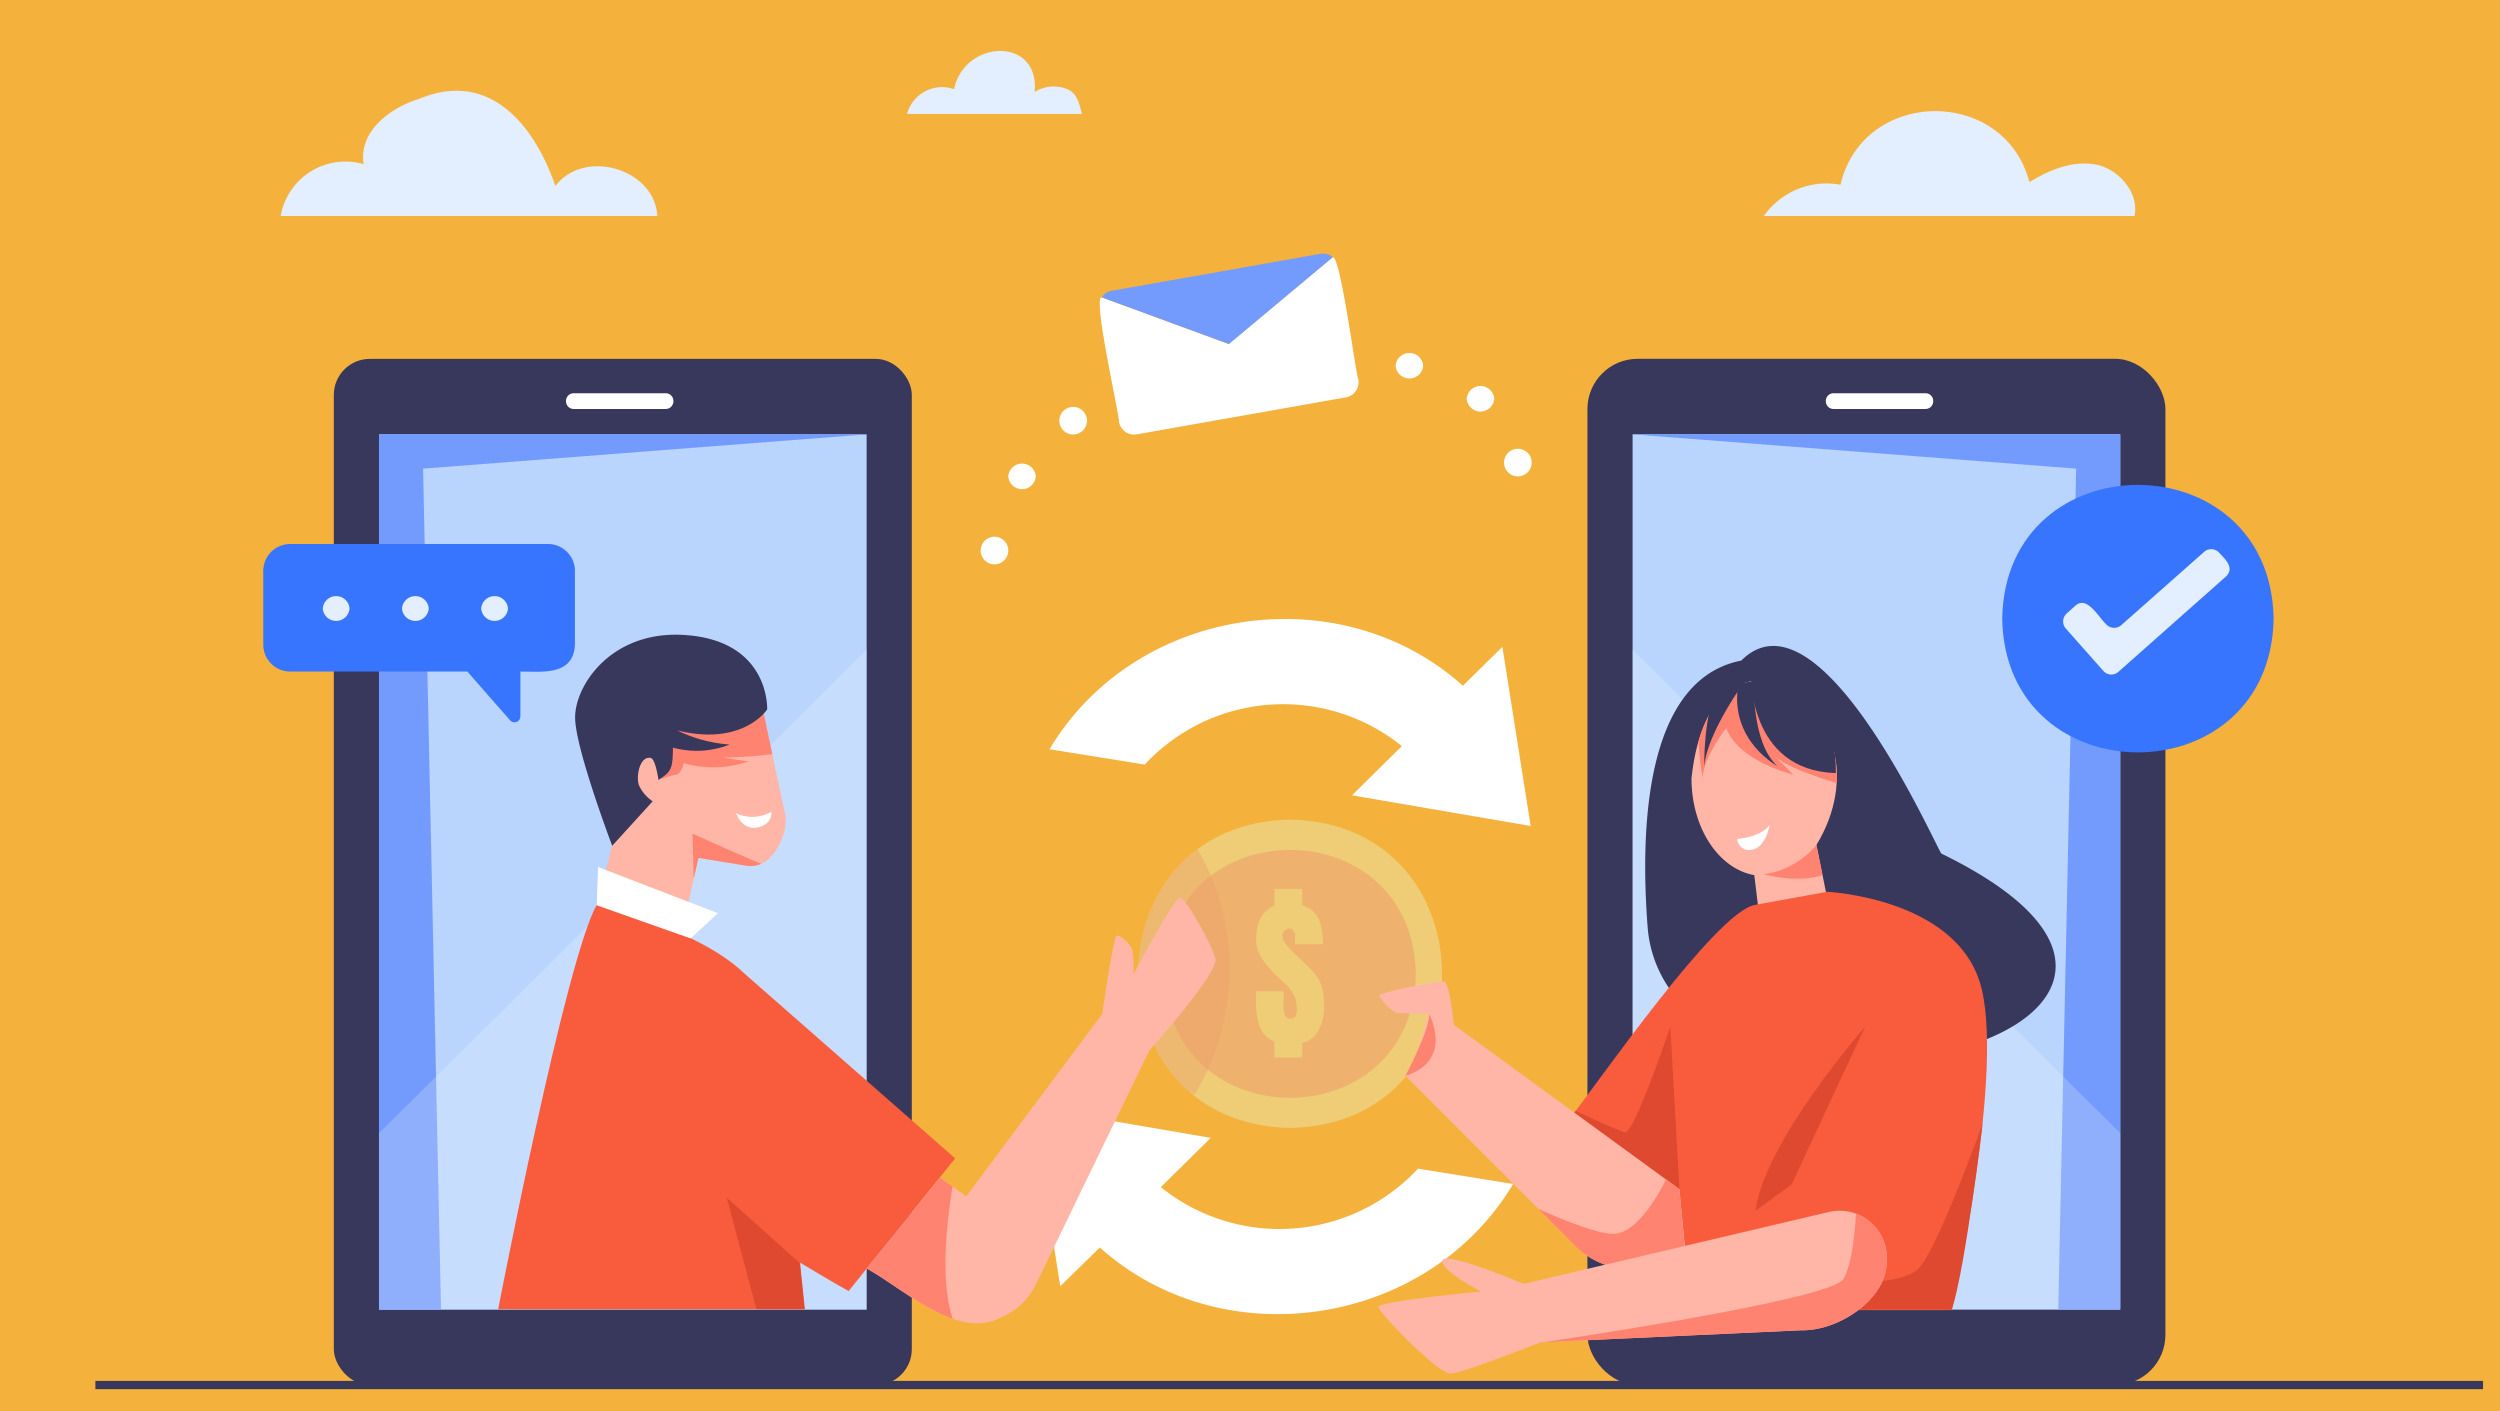 <svg id="Layer_1" data-name="Layer 1" xmlns="http://www.w3.org/2000/svg" xmlns:xlink="http://www.w3.org/1999/xlink" viewBox="0 0 326 184"><defs><style>.cls-1{fill:#b9d4fd;}.cls-2{fill:#ffb6a6;}.cls-3{fill:#f85c3d;}.cls-4{fill:#eecd76;}.cls-5{fill:#f4b13c;}.cls-10,.cls-6{fill:#fff;}.cls-7{fill:#739bfd;}.cls-8{fill:#38385c;}.cls-9{clip-path:url(#clip-path);}.cls-10{opacity:0.2;}.cls-11{clip-path:url(#clip-path-2);}.cls-12{fill:#ff8370;}.cls-13{clip-path:url(#clip-path-3);}.cls-14{fill:#df4930;}.cls-15{clip-path:url(#clip-path-4);}.cls-16{clip-path:url(#clip-path-5);}.cls-17,.cls-18{fill:#eda26a;}.cls-17{opacity:0.47;}.cls-18{opacity:0.66;}.cls-19{clip-path:url(#clip-path-6);}.cls-20{fill:#3875ff;}.cls-21{fill:#e3eefe;}.cls-22{clip-path:url(#clip-path-7);}.cls-23{clip-path:url(#clip-path-8);}.cls-24{clip-path:url(#clip-path-9);}.cls-25{clip-path:url(#clip-path-10);}</style><clipPath id="clip-path"><rect class="cls-1" x="212.9" y="56.64" width="63.59" height="114.14" transform="translate(489.38 227.41) rotate(180)"/></clipPath><clipPath id="clip-path-2"><path class="cls-2" d="M220.57,101.5c2.63-24.82,26.89-8.78,16.29,8.69l2.53,12.47L230,124.31l-1.24-10.19C224.13,113.3,220.57,108,220.57,101.5Z"/></clipPath><clipPath id="clip-path-3"><path class="cls-3" d="M258.14,128c-3.51-10.94-19.87-11.71-19.87-11.71L228.85,118c-5.09.89-20.37,23.09-24.37,28.15l14.47,9c.8,8.41,1.62,15.69,1.62,15.69H254.5S261.66,139,258.14,128Z"/></clipPath><clipPath id="clip-path-4"><path class="cls-2" d="M219,155.08,182.53,128.5l-4.14,6.91,26.84,26.86c3.86,4.09,9.76,3.94,14.63,1.92Z"/></clipPath><clipPath id="clip-path-5"><path class="cls-4" d="M168.23,147.08c-26.42-.48-26.41-39.73,0-40.2C194.65,107.35,194.64,146.61,168.23,147.08Z"/></clipPath><clipPath id="clip-path-6"><path class="cls-2" d="M246,164.86a6.17,6.17,0,0,0-7.55-6.81l-39.76,9.37c-1.53-.64-10.54-4.36-10.61-3s5.05,4,5.05,4-13.34,1.25-13.36,2,7.88,8.84,9.42,8.71,10.11-3.47,11.71-4.09l33.9-1.57C239.85,173.59,245.83,169.4,246,164.86Z"/></clipPath><clipPath id="clip-path-7"><rect class="cls-1" x="49.42" y="56.64" width="63.59" height="114.14"/></clipPath><clipPath id="clip-path-8"><path class="cls-2" d="M99.47,92.51l2.8,13.17c.65,1.79-.39,4.85-2.12,6.41a3.5,3.5,0,0,1-2.91.78l-6.17-1-2.48,11.09h-12L84.3,92.7Z"/></clipPath><clipPath id="clip-path-9"><path class="cls-3" d="M124.55,151.05,97.13,127h0c-6.11-5.94-19.31-9-19.31-9-4,6.89-12.86,52.72-12.86,52.72h40l-.63-6.07c3.54,2.15,6.33,3.71,6.33,3.71Z"/></clipPath><clipPath id="clip-path-10"><path class="cls-2" d="M158.49,125c-.46-1.78-3.84-7.9-4.61-7.93s-6.08,10-6.08,10a14.45,14.45,0,0,0-.11-3.07c-.24-.91-1.63-2.11-2.05-2s-1.52,7.61-1.91,10.22L126,156l-3.43-2.43L113,165.41c4.46,2.37,11.76,9.32,17.3,6.49a9,9,0,0,0,4.8-4.45L149.86,137h0S159,126.79,158.49,125Z"/></clipPath></defs><rect class="cls-5" width="326" height="184"/><path class="cls-6" d="M190.76,89.42C174.71,75,148,79,136.86,97.7l12.41,2a24.65,24.65,0,0,1,33.53-2.41l-6.5,6.42,23.3,4-3.69-23.36Z"/><path class="cls-6" d="M143.42,162.67c16,14.4,42.73,10.41,53.89-8.28l-12.4-2a24.66,24.66,0,0,1-33.54,2.41l6.51-6.42-23.31-4,3.69,23.35Z"/><path class="cls-6" d="M173.8,33.53,160.22,44.86l-16.58-6.09c-1.16.1,2.37,15.49,2.27,16.2a2,2,0,0,0,2.38,1.66l27.18-4.81a2,2,0,0,0,1.65-2.37C176.77,48.7,174.85,33.57,173.8,33.53Z"/><path class="cls-7" d="M173.8,33.53a2,2,0,0,0-1.65-.43L145,37.91a2,2,0,0,0-1.33.86l16.58,6.09Z"/><path class="cls-6" d="M141.74,54.86a1.8,1.8,0,0,1-3.6,0A1.8,1.8,0,0,1,141.74,54.86Z"/><path class="cls-6" d="M135.07,62.12a1.8,1.8,0,0,1-3.59,0A1.8,1.8,0,0,1,135.07,62.12Z"/><path class="cls-6" d="M131.48,71.79a1.8,1.8,0,0,1-3.6,0A1.8,1.8,0,0,1,131.48,71.79Z"/><path class="cls-6" d="M185.58,47.69a1.8,1.8,0,0,1-3.59,0A1.8,1.8,0,0,1,185.58,47.69Z"/><path class="cls-6" d="M194.85,52a1.8,1.8,0,0,1-3.59,0A1.8,1.8,0,0,1,194.85,52Z"/><path class="cls-6" d="M199.73,60.32a1.8,1.8,0,0,1-3.6,0A1.8,1.8,0,0,1,199.73,60.32Z"/><rect class="cls-8" x="12.44" y="180.07" width="311.35" height="1.08"/><rect class="cls-8" x="207.01" y="46.8" width="75.37" height="133.82" rx="6.55" transform="translate(489.38 227.41) rotate(-180)"/><rect class="cls-1" x="212.9" y="56.64" width="63.59" height="114.14" transform="translate(489.38 227.41) rotate(180)"/><g class="cls-9"><polyline class="cls-7" points="212.9 56.64 270.73 61.11 268.38 171.43 278.3 170.77 278.26 54.41 212.9 56.64"/><polygon class="cls-10" points="210.49 82.33 278.3 149.56 278.3 170.77 212.9 170.77 210.49 82.33"/></g><path class="cls-6" d="M239.09,53.33h12a1,1,0,0,0,1-1h0a1,1,0,0,0-1-1.05h-12a1,1,0,0,0-1,1.05h0A1,1,0,0,0,239.09,53.33Z"/><path class="cls-8" d="M227.06,86.14c10.27-10.26,25.29,24.17,26.1,25.17,35.63,17.38-.6,33.7-26.09,24.12A16.25,16.25,0,0,1,214.86,121C213.86,108.17,214.46,88.61,227.06,86.14Z"/><path class="cls-2" d="M220.57,101.5c2.63-24.82,26.89-8.78,16.29,8.69l2.53,12.47L230,124.31l-1.24-10.19C224.13,113.3,220.57,108,220.57,101.5Z"/><g class="cls-11"><path class="cls-12" d="M240.82,102.47s-7-1.8-9.29-3.77l2.32,2.31s-7.16-1.7-8.75-6.08c0,0-2.83,3.55-3.1,6.49-.46-3.6-2.12-11.31,4.76-12.27l13.42,10.76Z"/><path class="cls-12" d="M236.86,110.19A10.83,10.83,0,0,1,230,114s5.14,1.46,8.43-.23l-1.55-3.58"/><path class="cls-6" d="M226.52,109.39s3.14-.19,4.26-1.86c0,0-.49,3-2.34,3.28A1.58,1.58,0,0,1,226.52,109.39Z"/></g><path class="cls-8" d="M228.31,87.69s-.47,12.78,11.08,13.12C239.39,100.81,239.84,86,228.31,87.69Z"/><path class="cls-8" d="M228.7,88.88s-.31,8,3.06,11c0,0-6.11-3.22-5.14-10.31C226.62,89.6,226.92,88.86,228.7,88.88Z"/><path class="cls-8" d="M227.6,88.73s-5,6.78-5.36,11.18c0,0-.18-7,2-11Z"/><path class="cls-3" d="M258.14,128c-3.51-10.94-19.87-11.71-19.87-11.71L228.85,118c-5.09.89-20.37,23.09-24.37,28.15l14.47,9c.8,8.41,1.62,15.69,1.62,15.69H254.5S261.66,139,258.14,128Z"/><g class="cls-13"><path class="cls-14" d="M219,155.08l-1.19-21.2s-4.73,14-5.89,13.77-7.84-3.46-7.84-3.46l-.78,1.7,15.92,11.63-.22-2.44"/></g><path class="cls-2" d="M219,155.08,182.53,128.5l-4.14,6.91,26.84,26.86c3.86,4.09,9.76,3.94,14.63,1.92Z"/><g class="cls-15"><path class="cls-12" d="M195.2,155.07s11.25,5.75,15.1,5.83,7.39-8,7.39-8l4.68,2.3-.41,9.76-12.81,2.46Z"/></g><path class="cls-4" d="M168.23,147.08c-26.42-.48-26.41-39.73,0-40.2C194.65,107.35,194.64,146.61,168.23,147.08Z"/><g class="cls-16"><path class="cls-17" d="M155.06,109.05c7.73,11.12,6.08,25.23.69,33.67,0,0-10.63-4.79-12-10.5S155.06,109.05,155.06,109.05Z"/></g><path class="cls-18" d="M184.62,127c-.37,21.54-32.41,21.53-32.78,0C152.21,105.44,184.25,105.44,184.62,127Z"/><path class="cls-4" d="M172.34,128.6c-.75-2.34-3.63-3.85-4.88-5.8-.9-1.6,1.21-2.43,1.41-.9v1.24h3.66c-.08-2.62-.48-4.35-2.73-5.11v-2.12h-3.62v2.19c-1.77.76-2.34,2.26-2.38,4.42s1.86,4,3.44,5.45a5.49,5.49,0,0,1,1.69,2.25c.14.72.56,2.67-.71,2.62s-.7-2.75-.85-3.59H163.8c-.05,2.54-.09,5.69,2.38,6.54v2.11h3.62V136C172.77,135.32,173.05,131.2,172.34,128.6Z"/><path class="cls-14" d="M240.77,167.14s6.66.47,9.16-1.49,8.59-19.12,8.59-19.12-2.21,18.74-4,24.24H233.64S239.32,168.29,240.77,167.14Z"/><path class="cls-14" d="M233.64,154.44l9.57-20.56s-13.09,14.91-14.3,24Z"/><path class="cls-2" d="M246,164.86a6.17,6.17,0,0,0-7.55-6.81l-39.76,9.37c-1.53-.64-10.54-4.36-10.61-3s5.05,4,5.05,4-13.34,1.25-13.36,2,7.88,8.84,9.42,8.71,10.11-3.47,11.71-4.09l33.9-1.57C239.85,173.59,245.83,169.4,246,164.86Z"/><g class="cls-19"><path class="cls-12" d="M242.08,156.83s-.11,7.16-1.69,9.95-39.51,8.3-39.51,8.3,33.32,2.73,36,1.82C244.4,173,253.89,164.73,242.08,156.83Z"/></g><path class="cls-2" d="M189.58,133.65s-.52-5.53-1.27-5.66-8.56,1.44-8.46,1.86,1.8,2.23,2.32,2.23,4.18.15,4.18.15l-2.13,6.91S190.21,137.9,189.58,133.65Z"/><path class="cls-12" d="M186.35,132.23s3.31,6-3.08,8.07C183.27,140.3,186.61,133.9,186.35,132.23Z"/><path class="cls-20" d="M296.48,80.67c-.4,23.26-35,23.25-35.39,0C261.48,57.41,296.08,57.42,296.48,80.67Z"/><path class="cls-21" d="M274.63,81.39c-.92-.81-2.46-3.79-4-2.41l-1.11,1a1.39,1.39,0,0,0-.12,2l4.86,5.49a1.39,1.39,0,0,0,2,.12l14-12.41c1.18-1.1-.08-2.25-.86-3.08a1.39,1.39,0,0,0-2-.12l-10.83,9.58A1.41,1.41,0,0,1,274.63,81.39Z"/><path class="cls-21" d="M85.72,28.17H36.6a8.56,8.56,0,0,1,10.82-6.76C46.73,17.05,51,14,54.71,12.87c9-3.73,14.91,3.23,17.71,11.38C76.21,19.3,85.37,22,85.72,28.17Z"/><path class="cls-21" d="M278.33,28.17H230a10,10,0,0,1,10-4.08c2.94-12.61,21.34-12.86,24.64-.34,2.6-1.61,5.65-2.85,8.65-2.29S279,25.19,278.33,28.17Z"/><path class="cls-21" d="M141.08,14.86h-22.8a4.73,4.73,0,0,1,6.13-3.23c1.36-6.53,11.2-6.88,10.51.36a4.7,4.7,0,0,1,4.19-.39C140.47,12.13,140.71,13.45,141.08,14.86Z"/><rect class="cls-8" x="43.53" y="46.8" width="75.37" height="133.82" rx="4.69"/><rect class="cls-1" x="49.42" y="56.64" width="63.59" height="114.14"/><g class="cls-22"><polyline class="cls-7" points="113.01 56.64 55.17 61.11 57.52 171.43 47.61 170.77 47.65 54.41 113.01 56.64"/><polygon class="cls-10" points="115.42 82.33 47.61 149.56 47.61 170.77 113.01 170.77 115.42 82.33"/></g><path class="cls-6" d="M86.81,53.33h-12a1,1,0,0,1-1-1h0a1,1,0,0,1,1-1.05h12a1,1,0,0,1,1,1.05h0A1,1,0,0,1,86.81,53.33Z"/><path class="cls-2" d="M99.47,92.51l2.8,13.17c.65,1.79-.39,4.85-2.12,6.41a3.5,3.5,0,0,1-2.91.78l-6.17-1-2.48,11.09h-12L84.3,92.7Z"/><g class="cls-23"><path class="cls-12" d="M101.18,98.27a50.92,50.92,0,0,1-6.83.5s1.52.3,3.25.52a14.19,14.19,0,0,1-8.47.23s-.18,1.32-1,1.5-2.31.67-2.31.67l-.09-8.07L101,91.94Z"/><path class="cls-12" d="M99.3,112.62c-.19.08-9-3.91-9-3.91l.15,5.68s8.58,0,8.8-1.77"/></g><path class="cls-6" d="M100.57,105.86a5,5,0,0,1-4.59.19s.79,2.28,2.82,1.85S100.57,105.86,100.57,105.86Z"/><path class="cls-8" d="M85.08,101.4"/><path class="cls-8" d="M90.15,82.88C79.88,81.73,74.85,89.44,75,93.73c.11,4.1,4.83,16.56,4.83,16.56l5.28-5.8a5,5,0,0,1-1.78-2.07c-.45-1.22.14-3.91,1.54-3.58.61.15,1,2.85,1,2.85,1.68-1.06,1.86-1.45,1.88-4.2a11.75,11.75,0,0,0,7.4-.4,18.72,18.72,0,0,1-6.86-1.85c8.6,2.14,11.75-2.73,11.75-2.73S100.42,84,90.15,82.88Z"/><path class="cls-3" d="M124.55,151.05,97.13,127h0c-6.11-5.94-19.31-9-19.31-9-4,6.89-12.86,52.72-12.86,52.72h40l-.63-6.07c3.54,2.15,6.33,3.71,6.33,3.71Z"/><g class="cls-24"><polyline class="cls-14" points="104.28 164.7 94.76 156.17 98.65 170.77 104.91 170.77 104.28 164.7"/></g><polygon class="cls-6" points="90.05 122.37 93.62 119.08 77.98 113.06 77.82 118.05 90.05 122.37"/><path class="cls-2" d="M158.49,125c-.46-1.78-3.84-7.9-4.61-7.93s-6.08,10-6.08,10a14.45,14.45,0,0,0-.11-3.07c-.24-.91-1.63-2.11-2.05-2s-1.52,7.61-1.91,10.22L126,156l-3.43-2.43L113,165.41c4.46,2.37,11.76,9.32,17.3,6.49a9,9,0,0,0,4.8-4.45L149.86,137h0S159,126.79,158.49,125Z"/><g class="cls-25"><path class="cls-12" d="M124.55,152.91s-3.85,18.18,1.89,22.35L109,165l9.86-16Z"/></g><path class="cls-20" d="M71.46,70.94H37.84a3.51,3.51,0,0,0-3.51,3.51v9.61a3.51,3.51,0,0,0,3.51,3.51h23.1l5.57,6.35a.77.77,0,0,0,1.35-.51V87.57c2.91,0,6.92.56,7.11-3.51V74.45A3.51,3.51,0,0,0,71.46,70.94Z"/><path class="cls-21" d="M45.58,79.35a1.75,1.75,0,0,1-3.49,0A1.75,1.75,0,0,1,45.58,79.35Z"/><path class="cls-21" d="M55.91,79.35a1.75,1.75,0,0,1-3.49,0A1.75,1.75,0,0,1,55.91,79.35Z"/><path class="cls-21" d="M66.24,79.35a1.75,1.75,0,0,1-3.49,0A1.75,1.75,0,0,1,66.24,79.35Z"/></svg>
